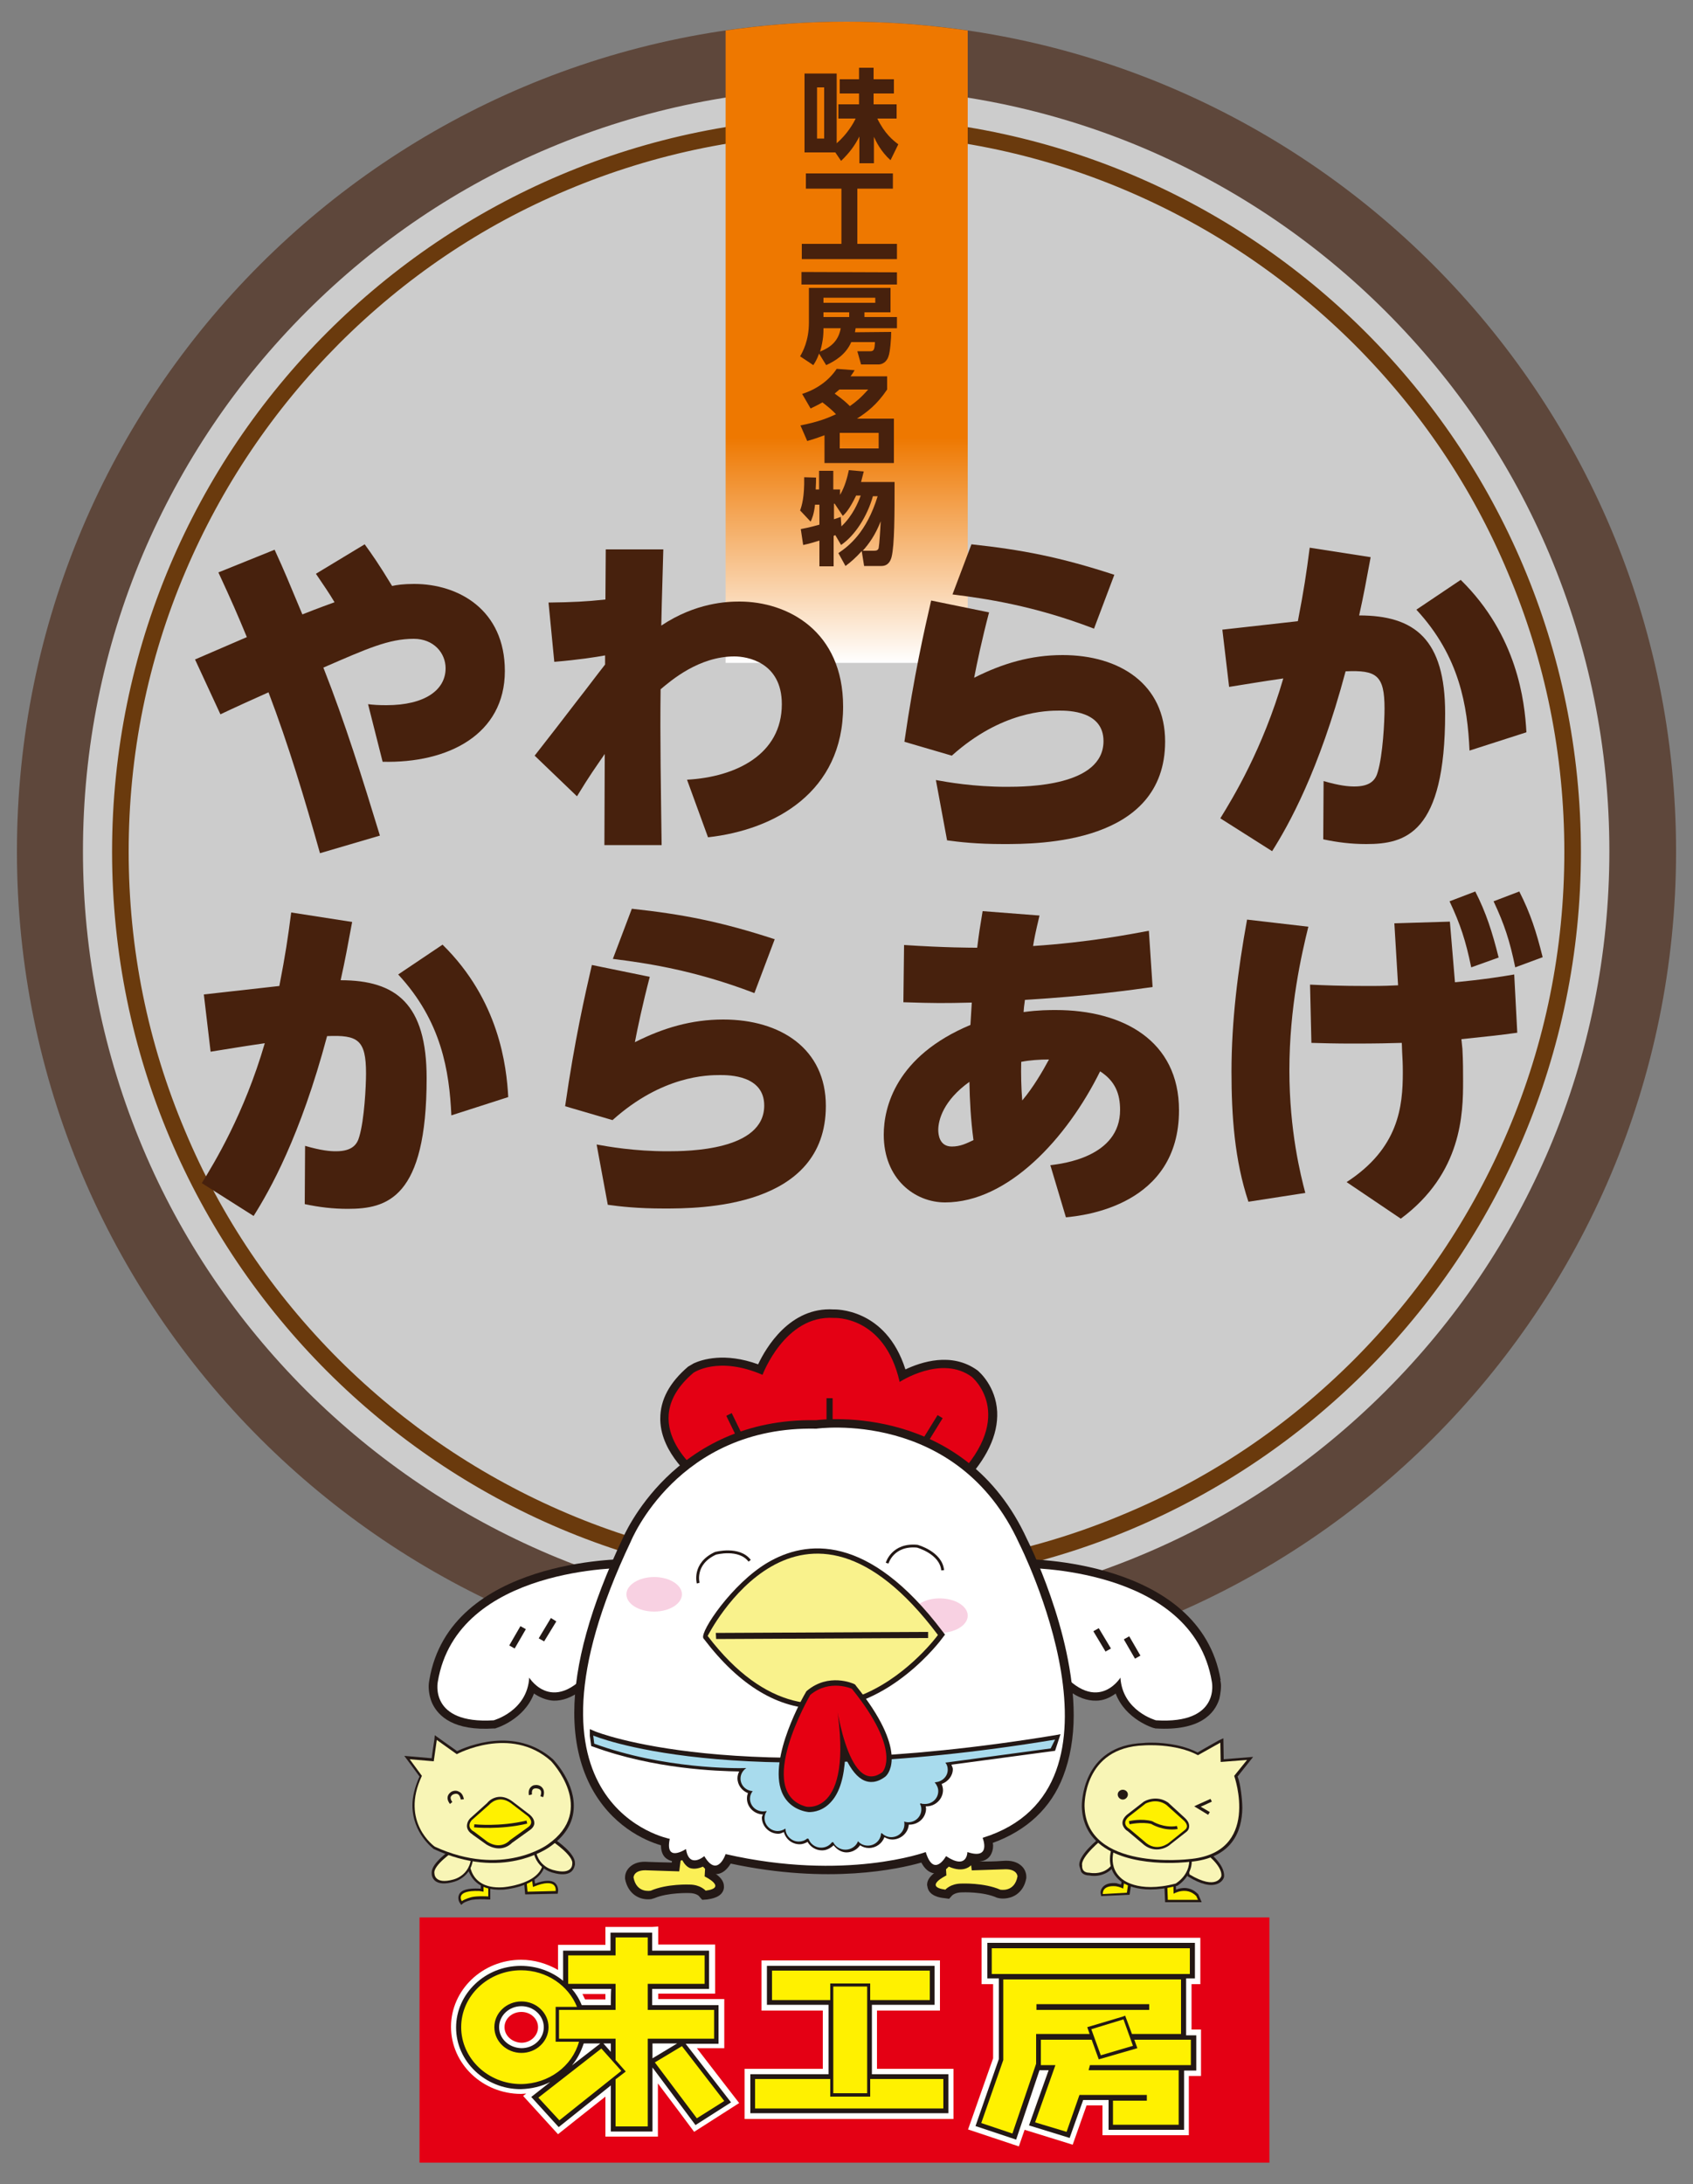 <svg enable-background="new 0 0 500 644.9" height="644.9" viewBox="0 0 500 644.9" width="500" xmlns="http://www.w3.org/2000/svg" xmlns:xlink="http://www.w3.org/1999/xlink"><rect x="0" y="0" width="500" height="644.9" fill="#808080" stroke="none"/><clipPath id="a"><circle cx="250" cy="251.4" r="245"/></clipPath><linearGradient id="b" gradientTransform="matrix(1 0 0 -1 0 645.89)" gradientUnits="userSpaceOnUse" x1="250.05" x2="250.05" y1="450.19" y2="668.29"><stop offset="0" stop-color="#fff"/><stop offset=".305" stop-color="#ee7800"/></linearGradient><g opacity=".6"><path d="m250 486.6c-62.8 0-121.9-24.5-166.3-68.9s-68.9-103.5-68.9-166.3 24.5-121.9 68.9-166.3 103.5-68.9 166.3-68.9 121.9 24.5 166.3 68.9 68.9 103.5 68.9 166.3-24.5 121.9-68.9 166.3c-44.4 44.5-103.5 68.9-166.3 68.9z" fill="#fff"/><path d="m250 26c30.4 0 60 6 87.7 17.7 26.8 11.4 50.9 27.6 71.6 48.3s37 44.8 48.3 71.6c11.7 27.8 17.7 57.3 17.7 87.7s-6 60-17.7 87.7c-11.4 26.8-27.6 50.9-48.3 71.6s-44.8 37-71.7 48.3c-27.8 11.7-57.3 17.7-87.7 17.7s-60-6-87.7-17.7c-26.8-11.4-50.9-27.6-71.7-48.3-20.7-20.7-37-44.8-48.3-71.6-11.7-27.8-17.7-57.3-17.7-87.7s6-60 17.7-87.7c11.4-26.8 27.6-50.9 48.3-71.6s44.8-37 71.7-48.3c27.8-11.7 57.4-17.7 87.8-17.7m0-19.6c-135.3 0-245 109.7-245 245s109.7 245 245 245 245-109.7 245-245-109.7-245-245-245z" fill="#47210d"/></g><path d="m250 39.5c28.6 0 56.4 5.6 82.5 16.7 25.2 10.7 47.9 26 67.4 45.4 19.5 19.5 34.8 42.1 45.4 67.4 11.1 26.1 16.7 53.9 16.7 82.5s-5.6 56.4-16.7 82.5c-10.7 25.2-26 47.9-45.4 67.4-19.5 19.5-42.1 34.8-67.4 45.4-26.1 11.1-53.9 16.7-82.5 16.7s-56.4-5.6-82.5-16.7c-25.2-10.7-47.9-26-67.4-45.4-19.5-19.5-34.8-42.1-45.4-67.4-11.1-26.2-16.7-53.9-16.7-82.6 0-28.6 5.6-56.4 16.7-82.5 10.7-25.2 26-47.9 45.4-67.4 19.5-19.5 42.1-34.8 67.4-45.4 26.1-11 53.9-16.6 82.5-16.6m0-4.9c-119.8 0-216.9 97.1-216.9 216.9s97.1 216.9 216.9 216.9 216.9-97.1 216.9-216.9-97.1-216.9-216.9-216.9z" fill="#6a3a0d"/><path clip-path="url(#a)" d="m214.3-22.4h71.5v218.1h-71.5z" fill="url(#b)"/><g fill="#47210d"><path d="m247.6 35v-4.2h6.1v-3.2h-5.7v-4.2h5.7v-3.4h4.3v3.4h6v4.2h-6v3.2h6.8v4.2h-5.7c2.2 4.5 4.6 6.4 6.2 7.6l-2.3 4.7c-2.9-2.6-4.3-5.6-4.9-6.9v7.8h-4.3v-7.9c-1.3 2.6-2.9 4.8-5.4 7.2l-1.7-2.5h-9.1v-23.3h9.5v20.6c3.1-2.7 4.9-5.8 5.6-7.3zm-4.2-9.2h-2.1v15.1h2.1z"/><path d="m238 51.2h25.7v4.5h-10.5v16.3h11.7v4.5h-28.1v-4.5h11.7v-16.3h-10.5z"/><path d="m263.2 98c0 1.9-.3 5.9-.8 7.2-.6 1.9-2.1 2.4-2.9 2.4h-5.2l-1.1-3.9h3.8c1.1 0 1.3-.5 1.4-2.7h-7c-1.6 3.7-4.8 5.6-7.4 6.8l-2.1-3.4c-.7 1.9-1.2 2.6-1.7 3.4l-3.9-2.6c.7-1.2 2.6-4.6 2.6-9.9v-10.3h24.1v7.2h-7.7v1.4h9.6v3.3h-12.2c-.1.4-.1.7-.2 1.2zm1.7-17.6v3.6h-28.2v-3.7zm-21.7 16.5c0 1.3 0 3.5-1 6.9 3-1.2 5.4-3 6.1-6.9zm15.3-9h-15.3v1.5h15.3zm-7.7 4.3h-7.6v1.4h7.6z"/><path d="m236.9 116.3c4.1-1.3 7.8-3.8 10.2-7.4l5.3.4c-.4.7-.7 1.1-1.2 1.8h10.8v3.9c-3.1 4.6-6 6.7-8.9 8.6h10.9v13.1h-20.5v-8.2c-2.7 1-3.7 1.3-5.1 1.7l-2-4.6c5.6-1.1 8.3-2.3 10.5-3.3-1.3-1.4-2.6-2.4-4-3.5-1.6.9-2.3 1.2-3.5 1.8zm11-1.3c-.6.5-.9.8-1.4 1.2 2.4 1.7 3.4 2.6 4.5 3.7 1.7-1.2 3.2-2.4 5.4-4.9zm11.6 12.8h-11.5v4.6h11.5z"/><path d="m247.6 163.3c3.1-2.1 8.3-6.1 11.6-16.8h-1.4c-1.7 6-5.3 11.6-9.4 14.4l-1.7-2.9-.5.2v9h-4.2v-7.6c-3.2 1-3.9 1.1-4.8 1.3l-.7-4.7c1-.2 2.3-.4 5.5-1.3v-5.9h-1.3c-.3 2.8-.9 4.2-1.3 5l-3.1-3.3c.5-1.4 1.3-3.9 1.2-9.8l3.5.1c0 1 0 1.7-.1 3.5h1v-5.5h4.2v5.5h2v1.6c1.4-2.4 2.1-5 2.6-7.3l4.4.4c-.2.8-.4 1.5-.8 3.1h9.9c0 9.3 0 18.7-.9 22.2-.3 1.1-1 2.6-3 2.6h-5.1l-.7-4.4c-1.8 2-3.3 3.3-4.8 4.4zm5.2-16.9c-1.8 3.7-3 5.1-3.9 5.9l-2.4-3.6h-.2v4.6c.6-.2 1-.3 2-.7l.2 2.8c3.4-3.2 5-7.2 5.7-9.1h-1.4zm5.2 16.2c.8 0 1.3-.1 1.5-.8.2-1 .5-5.6.6-7.9-1.6 4.1-3.5 6.7-5.3 8.7z"/><path d="m107.7 160.7c2.1 2.9 4.1 5.7 8.1 12.3 1.3-.3 3.4-.6 6.5-.6 13.2 0 26.8 7.7 26.8 25.7 0 18.7-16.7 27.3-36.1 26.8l-4.3-17c1.6.2 3.1.3 5.4.3 11.4 0 17.5-4.5 17.5-10.9 0-4.5-3.5-8.7-9.4-8.7-7.4 0-13.8 2.9-26.7 8.5 6.4 16.2 11.6 32.9 16.7 49.6l-17.7 5.2c-4.5-16-9.3-32-15.2-47.5-2.3 1-12.2 5.5-14.2 6.5l-7.5-16.2 15.3-6.6c-2.9-7-4.2-10-8.4-19.1l16.6-6.7c3.2 7 3.8 8.6 8.2 19.1 4.5-1.8 8.7-3.3 9.5-3.6-1.8-3-2.8-4.4-5.5-8.4z"/><path d="m202.9 230.2c14.5-.8 28-7.5 28-22.3 0-12.5-10.4-14.1-14-14.1-10.5 0-18.7 7.1-21.8 9.7-.2 14.2.1 30.2.3 46h-16.9l.1-26.9c-2.8 4.1-4.3 6.1-8.2 12.5l-12.5-12c4.3-5.5 8.5-10.9 12.7-16.4 2.3-2.9 5.8-7.6 8.1-10.5v-2.7c-2.7.5-7.8 1.3-15 1.9l-1.7-17.5c7.4-.1 11.1-.3 16.8-.9l.1-14.8h17c-.5 16.6-.5 18.4-.6 22.5 10.2-6.8 19.5-7.1 23.1-7.1 14.2 0 30.6 8.7 30.6 31 0 25.2-20.1 36.4-39.9 38.6z"/><path d="m292.1 180.8c-2.1 8-3.6 15.1-4.4 19.3 8.3-4.2 16.7-6.7 26.1-6.7 17 0 30.3 8.7 30.3 25.5 0 30.3-37.4 30.3-47.8 30.3-7.8 0-13-.6-16.6-1.1l-3.3-17.8c3.3.6 11.1 2 20.9 2 6.1 0 28.6-.2 28.6-13.5 0-8.9-10.3-9-13-9-3.7 0-17.1.1-31.8 13.3l-14-4.1c2.8-19.5 5.9-33 7.9-41.7zm31 4.8c-18-6.9-32.3-8.9-41.8-10.1l5.6-14.8c14.9 1.6 26.3 3.8 42.2 9z"/><path d="m404.8 164.5c-1.4 7.5-2 10.9-3.4 17.2 16.4 0 25.4 7 25.4 28.9 0 35.5-11.7 38.6-23.3 38.6-4.4 0-8.5-.5-12.7-1.4l.1-17.2c4.8 1.4 7.4 1.6 9.1 1.6 4.9 0 6.3-2.1 6.9-4.3 1.5-5 2-14.9 2-18.7 0-9.9-2.4-11.4-11.5-11-7.9 29.6-16.9 45.5-21.7 53.1l-15.3-9.7c3.7-6 12.5-20.4 18.6-41.3-6.9 1-9.7 1.5-16 2.5l-2-16.9 22.3-2.5c1.8-9.3 2.5-14 3.5-21.7zm29.2 57.1c-.6-13.1-2.9-27.8-15.7-41.6l13.1-8.8c16.7 16.4 18.9 35.8 19.4 45z"/><path d="m104 272.2c-1.4 7.5-2 10.9-3.4 17.2 16.4 0 25.4 7 25.4 28.9 0 35.5-11.7 38.6-23.3 38.6-4.4 0-8.5-.5-12.7-1.4l.1-17.2c4.8 1.4 7.4 1.6 9.1 1.6 4.9 0 6.3-2.1 6.9-4.3 1.5-5 2-14.9 2-18.7 0-9.9-2.4-11.4-11.5-11-7.9 29.6-16.9 45.5-21.7 53.1l-15.3-9.7c3.7-6 12.5-20.4 18.6-41.3-6.9 1-9.7 1.5-16 2.5l-2-16.9 22.3-2.5c1.8-9.3 2.5-14 3.5-21.7zm29.3 57.1c-.6-13.1-2.9-27.8-15.7-41.6l13.1-8.8c16.7 16.4 18.9 35.8 19.4 45z"/><path d="m191.9 288.4c-2.1 8-3.6 15.1-4.4 19.3 8.3-4.2 16.7-6.7 26.1-6.7 17 0 30.3 8.7 30.3 25.5 0 30.3-37.4 30.3-47.8 30.3-7.8 0-13-.6-16.6-1.1l-3.3-17.8c3.3.6 11.1 2 20.9 2 6.1 0 28.6-.2 28.6-13.5 0-8.9-10.3-9-13-9-3.7 0-17.1.1-31.8 13.3l-14-4.1c2.8-19.5 5.9-33 7.9-41.7zm30.9 4.8c-18-6.9-32.3-8.9-41.8-10.1l5.6-14.8c14.9 1.6 26.3 3.8 42.2 9z"/><path d="m310.2 344c3.5-.4 20.6-2.4 20.6-16.3 0-4.7-1.4-8.5-5.9-11.4-9.8 19.8-27.2 38.7-45.8 38.7-8.9 0-18.1-6.9-18.1-20 0-8.1 3.6-23.2 25.6-32.4l.4-6.6c-8.4.2-10.7.2-20.2-.1l.2-16.9c12.2.8 20 .8 21.6.8.5-4.1.8-6 1.6-10.8l16.8 1.3c-1.3 5.5-1.5 6.6-1.9 9 16.6-1.1 28.8-3.5 34.2-4.5l1.1 16.6c-5.6.8-19.1 2.7-37.7 3.8-.3 2.1-.3 2.3-.4 3.6 4.4-.6 7.7-.6 9.5-.6 19.8 0 36.4 9 36.4 29.6 0 28.1-28.1 31.1-33.4 31.6zm-33.1-10.4c0 1.3.3 4.9 4 4.9 2.5 0 4.3-.9 6.4-1.9-.8-6-1.1-11.6-1.2-17.2-7.7 5.5-9.2 11.3-9.2 14.2zm24.8-8.7c3.2-3.8 5.9-8.4 7.9-12.1-2.6 0-5.8.2-8.2.7-.1 3.5 0 7.8.3 11.4z"/><path d="m386.4 273.6c-2 8.1-5.6 23.7-5.6 42.4 0 17.8 3.3 30.9 4.7 36.2l-16.8 2.6c-4.1-12.3-5-25.4-5-38.4 0-15 1.9-30.1 4.6-44.9zm45.5 36.1c.2 3.6.2 7 .2 9.5 0 9.5-.3 27.2-18.4 40.6l-16-10.8c15.4-10 16.6-22.3 16.6-32.4 0-2.7-.1-4.1-.2-6l-.1-2.7c-3.4.1-7.4.2-14.3.2-5.6 0-8.6-.1-12.4-.2l-.4-17.2c4.7.2 8.5.4 17.2.4 4.9 0 6.5-.1 8.8-.2l-1.1-18.3 16.4-.5 1.5 17.9c.8-.1 8.3-.7 17.5-2.3l.9 17.2c-5.9.8-7 .9-16.5 1.9zm3.8-46.5c3.2 6.3 5 11.9 6.9 19.5l-8.1 2.9c-1.6-7.8-3.2-12.7-6.4-19.5zm13 0c3.3 6.5 5 11.8 6.9 19.4l-8.1 3c-1.6-7.8-3.2-12.7-6.4-19.5z"/></g><path d="m123.9 566.1h251v72.4h-251z" fill="#e40014"/><path d="m331.4 554.4s-.2 1.1-.3 2c-.6-.2-1.2-.3-1.3-.4-1.9-.2-3.2.2-4 1-.9.9-.8 2-.7 2.1l.1.7 8.4-.4.7-4.5-2.5-1.9z" fill="#231815"/><path d="m333.3 555.4-.5 3.4-7.1.4s-.4-2.7 3.9-2.3c0 0 1.3.2 2.1.7l.5-3z" fill="#fff100"/><path d="m346.3 554.5-2.5.3.3 6.8h10.8l-1-2.3-.1-.1c-2.3-2.4-5-1.9-6.5-1.3 0-1.1-.1-3.5-.1-3.5z" fill="#231815"/><path d="m346.5 555.3.1 3.8s3.8-2.3 6.7.7l.5 1.1h-8.9l-.2-5.3z" fill="#fff100"/><path d="m325.3 542.2c-1.2.9-7.2 5.8-6.5 8.8l.5 1.6c.3.5 1 1.1 2.4 1.1 1.7.4 5.8.2 7.9-3.6l.1-.2-.1-6.3-3.8-1.7z" fill="#231815"/><path d="m325.8 542.8s-6.8 5.4-6.2 8c0 0-.3 2.1 2.1 2.1 0 0 4.9 1.1 7.2-3.2l-.1-5.6z" fill="#f8f5b6"/><path d="m355.1 545.7-5.3 1 .9 7.2.3.2c3.6 2.2 6.5 2.9 8.5 2.1 1.6-.6 2-1.9 2-2.1.4-3.8-5.1-7.8-5.8-8.3l-.3-.2z" fill="#231815"/><path d="m355.2 546.5s5.9 4.1 5.5 7.4c0 0-1.2 4.4-9.4-.5l-.7-6.1z" fill="#f8f5b6"/><path d="m329 543.9s-1.2 2.3-1.2 5c0 2 .6 4.3 2.8 6.2.3.3 5 4.7 16.8 1.7h.1.1c.1 0 6.4-3.8 3.7-10.8l-.2-.6-.6.1c-.1 0-8.9 1.6-20.6-1.9l-.6-.2z" fill="#231815"/><path d="m329.7 544.3s-3.3 6.2 1.5 10.3c0 0 4.5 4.5 16 1.5 0 0 5.9-3.4 3.4-9.8 0 0-8.9 1.7-20.9-2z" fill="#f8f5b6"/><path d="m360 513.8s-5.7 3.2-6.3 3.6c-6.7-3.5-15.6-2.9-15.9-2.8-18.6.6-18.3 18.5-18.3 18.7.1 4.5 1.8 8.2 5 10.9 8.8 7.6 25.9 5.6 26.7 5.5 12.8-1 15.6-9.2 15.7-15.8 0-.1 0-.1 0-.2 0-2.1-.5-7.1-1.4-9.2.4-.5 4.6-5.8 4.6-5.8s-7.4.6-8.7.7c0-1.2-.1-6.2-.1-6.2z" fill="#231815"/><path d="m360.4 514.5.1 5.7 7.8-.6-3.8 4.7s8.1 22.9-13.5 24.6c0 0-30.3 3.6-30.7-15.7 0 0-.5-17.3 17.6-17.9 0 0 9.2-.7 15.9 2.9z" fill="#f8f5b6"/><path d="m337.7 532-4.9 3.8c-1 .9-1.3 1.7-1.3 2.4 0 .4.1.7.2.9.3.7 1.1 1.6 1.7 1.6-.1 0-.5-.2-.5-.2l4.4 3.7c3.3 3.1 7 1.6 8.4.3l4.6-3.6c.8-.6.9-1.3.9-1.8 0-1.3-1.2-2.3-1.4-2.5l-4.8-4.4c-3.4-2.4-7-.5-7.3-.2z" fill="#231815"/><path d="m333.3 536.4 5-3.9s3.2-1.8 6.2.4l4.9 4.4s2.2 1.7.5 3l-4.6 3.7s-3.7 3.2-7.4-.4l-4.4-3.7c-.1 0-2.5-1.4-.2-3.5z" fill="#fff100"/><path d="m333.4 537.7.2.9s3.6-.8 6.4-.1c0 0 3.5 2.2 7.8 1.5l-.2-.9c-4 .7-7.3-1.4-7.3-1.4-3.1-.9-6.7-.1-6.9 0z" fill="#231815"/><path d="m333.1 529.8c0 .8-.7 1.5-1.5 1.5s-1.5-.7-1.5-1.5.7-1.4 1.5-1.4 1.5.6 1.5 1.4z" fill="#231815"/><path d="m353.5 532.9-.8.4 4.1 2.5.5-.8s-1.8-1.1-2.7-1.6c1-.4 3.3-1.5 3.3-1.5l-.4-.8z" fill="#231815"/><path d="m142 555v2.6c-.1 0-.3 0-.3 0-3.5-.2-5.5.4-6.1 1.7-.6 1.2.1 2.4.2 2.5l.4.6.6-.5c.7-.5 2.1-.9 2.6-1 1.2-.2 3.7-.2 4.6-.1h.8v-5.4l-2.9-1.6z" fill="#231815"/><path d="m144.2 555.8v4.1s-3.3-.2-4.9.2c0 0-2 .5-2.9 1.2 0 0-2.3-3.3 5.2-3l1.2.2v-3.5z" fill="#fff100"/><path d="m156.5 552.7-1.9 1.1.5 5.5 9.6-.2.1-.6c.1-.6 0-1.8-.9-2.6-1.1-.9-3.1-.8-5.9.2-.1-1.1-.5-4-.5-4z" fill="#231815"/><path d="m155.4 554.2.4 4.3 8.3-.2s.8-4.3-6.7-1.2l-.5-3.8z" fill="#fff100"/><path d="m158.8 544.1c-.1 0-10.3 4.5-20.1 2.6l-.8-.2-.1.8c0 .2-.6 4.8 2.3 7.9 1.9 2 4.7 2.9 8.4 2.7.4 0 9.1-.7 11.8-5.6 1.2-2.2 1-4.8-.6-7.9l-.3-.6z" fill="#231815"/><path d="m138.6 547.5c0 .1-1.4 10.4 9.9 9.7 0 0 16.5-1.2 10.7-12.4-.1 0-10.4 4.6-20.6 2.7z" fill="#f8f5b6"/><path d="m133.8 545.7c-1.1.7-6.3 4.3-6.3 7.1v.3.1.1s0 0 0-.1c0 .5.2 1.4 1 2.1 1.1.9 3 1 5.5.3 0 0 6.5-1.5 5.7-9.2l-.1-.7-5.8-.2z" fill="#231815"/><path d="m134.2 546.4s-6.4 4.3-5.9 6.7c0 0-.1 3.4 5.6 1.8 0 0 5.9-1.3 5.2-8.4z" fill="#f8f5b6"/><path d="m163.1 542.8-5.5.2-.1.7c-.8 7.7 5.7 9.2 5.8 9.2 2.4.7 4.3.6 5.4-.3.8-.7 1-1.6 1.1-2.1s0 0 0-.1c0 0 0 0 0-.1 0-.1 0-.2 0-.3 0-2.8-5.1-6.4-6.2-7.1l-.2-.1z" fill="#231815"/><path d="m163.1 543.6s6.4 4.3 5.9 6.7c0 0 .2 3.4-5.6 1.8 0 0-5.9-1.2-5.2-8.4z" fill="#f8f5b6"/><path d="m128.3 513.5s-.7 4.5-.8 5.6c-1.2-.1-8.1-.7-8.1-.7s4.1 5.5 4.5 6.1c-1.4 3.1-2.1 6-2.1 8.5 0 8.3 6.2 12.8 6.3 12.9 20.2 9.4 33.6-.2 34.2-.6 4.3-3 6.7-6.6 7.1-10.8.8-7.9-5.8-14.8-6.1-15.1-11.2-9.9-25.6-3.7-28.3-2.4-.7-.5-6.6-4.7-6.6-4.7z" fill="#231815"/><path d="m121 519.4 7.1.6.9-6.3 5.9 4.2s15.9-8.6 27.8 2c0 0 13.9 14.4-1 24.7 0 0-13.3 9.8-33.3.6 0 0-10.3-7.2-3.8-20.9z" fill="#f8f5b6"/><path d="m143.9 532.3-5.1 4.6c-.7.8-.9 1.6-.9 2.2 0 .5.2 1 .4 1.3.2.4 1 1.2 1.6 1.3-.2-.1-.4-.1-.4-.1l4.2 3c4.2 2.5 6.9.1 7.5-.5l5.3-3.8c1-.7 1.3-1.5 1.3-2v-.1c0-1.3-1.1-2.2-1.3-2.4l-5.1-3.9c-3.5-2.7-6.5-.9-7.5.4z" fill="#231815"/><path d="m139.3 537.4 5.2-4.6s2.6-3.1 6.3-.5l5.1 3.9s2.2 1.8 0 3.3l-5.3 3.8s-2.5 3-6.6.5l-4.1-3.1c.1.1-2.4-1.1-.6-3.3z" fill="#fff100"/><path d="m133.3 529c-.6.4-1 .9-1.1 1.5-.2 1.1.7 2.1.7 2.1l.7-.6c-.2-.2-.6-.8-.5-1.4.1-.3.3-.6.7-.8 0 0 .8-.4 1.4-.1.4.2.7.7.9 1.6l.9-.1c-.2-1.1-.7-1.9-1.4-2.2-1.1-.7-2.3 0-2.3 0z" fill="#231815"/><path d="m158.3 527c-.8 0-1.3.3-1.7.8-.7.9-.4 2.1-.4 2.2l.9-.2c0-.2-.1-1 .2-1.4.2-.3.5-.4 1-.4 0 0 .9 0 1.3.5.3.4.3 1 0 1.8l.8.3c.4-1.1.3-2-.1-2.6-.7-1.1-2-1-2-1z" fill="#231815"/><path d="m140.1 538.6-.1.9c.1 0 7.7.8 15.7-1.1l-.2-.9c-7.9 1.9-15.3 1.1-15.4 1.1z" fill="#231815"/><path d="m223.9 402.8c-9.9-3.6-16.6-1.4-19-.3l-1.7 1c-5.5 4.7-8.2 9.8-8.2 15.3v.5c.3 10.1 10 17.5 10.4 17.9l.7.5 77.5 1.2.8-.8c7-7.3 10.4-14.4 10.1-21.3-.4-7.5-5.2-11.7-5.8-12.2-7.7-5.6-16.8-2.4-21.3-.3-5.8-18.3-21-17.7-21.2-17.7-12.9-.8-20 11.3-22.3 16.2z" fill="#231815"/><path d="m224.4 404c-10-3.9-16.6-1.8-19.1-.6-.8.4-1.2.6-1.5.8l-.1.1c-5.2 4.4-7.8 9.3-7.8 14.4v.5c.3 9.6 9.6 16.8 10 17.1l.4.3 76.7 1.2.5-.5c6.8-7.1 10.1-13.9 9.8-20.5-.4-7.2-5.2-11.3-5.4-11.4-7.7-5.7-17.4-1.7-21.3.4-5.3-18.7-20.4-18.1-20.5-18.1-12.9-.9-19.8 12-21.7 16.3z" fill="#231815"/><path d="m206.9 435s-19.8-14.7-2.1-29.7c0 0 7.2-5.1 20.4.6 0 0 6.6-17.7 21-16.8 0 0 15-.9 19.5 18.9 0 0 12.3-8.1 21.3-1.5 0 0 13.5 11.1-4.5 29.7z" fill="#e40014"/><path d="m199.5 541.4s-.9 7-1.1 8.5c-1.4 0-7-.2-7-.2-2.3-.2-4.1.3-5.4 1.5-1.4 1.3-1.4 2.8-1.4 3.1v.1.2.1c.9 4.7 4.5 6.4 7.7 6l1-.3c4-1.7 10.1-1.5 10.2-1.5 2.1 0 3 .9 3 1l.9 1 1.4-.1c1.2-.2 4.6-.6 5-3.4v-.5c0-1.5-1.1-2.9-3.1-4.1.1-1.1.7-11.1.7-11.1l-11.8-1z" fill="#231815"/><path d="m200.3 543s-.8 5.9-1 7.9c-2-.1-7.9-.3-7.9-.3-2-.2-3.6.3-4.7 1.2-1.1 1-1.1 2.2-1.1 2.4v.1.1c.8 4.3 4.1 5.5 6.6 5.2.3 0 .5-.1.7-.2v.1c4.4-1.9 10.6-1.7 10.7-1.7 2.5 0 3.7 1.2 3.7 1.3l.5.6.8-.1c1-.1 3.8-.5 4.1-2.6 0-.1 0-.3 0-.4 0-1.5-1.5-2.7-3.1-3.6.1-1.6.6-10.7.6-10.7l-9.8-.9z" fill="#231815"/><path d="m208.7 543.8-.6 10.2s6.9 3.3.3 4.2c0 0-1.5-1.8-4.8-1.8 0 0-6.6-.3-11.4 1.8 0 0-4.2.9-5.1-3.9 0 0 0-2.4 4.2-2.1l9.3.3 1.2-9.3z" fill="#fbef56"/><path d="m287 540.3-10.8.9s.6 10.1.7 11.1c-2 1.3-3.1 2.6-3.1 4.2l.1.5c.4 2.8 3.8 3.3 5 3.4l1.4.2.9-1s.9-.9 2.9-.9c.1 0 6.2-.3 10.4 1.6h.1l.3.1h.1c.3.1 2.8.5 5.1-1 1.6-1.1 2.6-2.7 3-4.9v-.1-.2-.2c0-.4-.1-1.9-1.4-3.1s-3.1-1.7-5.5-1.5-4.9.2-6.9.2c-.2-1.5-1.2-9.4-1.2-9.4z" fill="#231815"/><path d="m285.6 541.4-8.4.7s.5 9.1.6 10.7c-1.4.8-3.1 2.1-3.1 3.7v.3c.3 2.1 3.1 2.5 4.1 2.6l.8.1.6-.6c0-.1 1.2-1.3 3.6-1.3.1 0 6.4-.3 10.8 1.7l.1.1h.2c.2.1 2.4.5 4.3-.8 1.3-.9 2.2-2.3 2.6-4.3v-.1-.2c0-.2 0-1.4-1.1-2.4-1-1-2.6-1.4-4.7-1.2 0 0-5.8.2-7.9.3-.3-2-1.2-9.4-1.2-9.4z" fill="#231815"/><path d="m278.9 543.5.6 10.2s-6.9 3.3-.3 4.2c0 0 1.5-1.8 4.8-1.8 0 0 6.6-.3 11.4 1.8 0 0 4.2.9 5.1-3.9 0 0 0-2.4-4.2-2.1l-9.3.3-1.2-9.3z" fill="#fbef56"/><path d="m126.8 496c-.1.5-.2 1.2-.2 1.9 0 1.7.4 3.6 1.1 5.1 1.8 3.7 6.3 8.1 18.2 7.3h.1.3l.2-.1c.1 0 8.3-2.5 11.2-10.2 1.8 1.2 3.8 2 5.8 2.1 5.3.1 10.6-3.9 15.9-11.8l.2-.3 8.9-29.7h-3.4c-.5 0-52.3-.2-58.3 35.7z" fill="#231815"/><path d="m127.8 496.2.4-.8c-.7.8-.8 4.4.5 7.2 1.6 3.4 5.9 7.4 17.2 6.7h.2l.1-.1c.1 0 8.7-2.5 11-10.7 1.4 1.3 3.6 2.5 6.3 2.5 4.9.1 10-3.7 15-11.3l.1-.2 8.4-28.2h-2c-.4.1-51.3-.1-57.2 34.9z" fill="#231815"/><path d="m185.1 462.9s-50.1-.6-55.8 33.6c0 0-2.7 12.6 16.5 11.4 0 0 9.9-2.7 10.5-12.6 0 0 8.1 13.2 21-6.3z" fill="#fff"/><path d="m302.1 460.3h-3.4l8.9 29.7.2.3c5.2 7.9 10.6 11.9 15.9 11.8 2.1 0 4-.8 5.8-2.1 2.9 7.7 11.2 10.2 11.3 10.2h.1l.3.1h.1c13 .8 17.4-4.3 18.8-8.7 0 0 .5-2 .5-3.9 0-.6-.1-1.2-.2-1.7h.1c-6.1-35.9-57.9-35.7-58.4-35.7z" fill="#231815"/><path d="m302.1 461.4h-2l8.4 28.2.1.2c5 7.6 10.1 11.4 15 11.3 2.8-.1 4.9-1.3 6.3-2.6 2.3 8.2 10.9 10.7 11 10.7l.2.1h.2c12.3.8 16.4-4 17.7-8 .3-1.1 1.1-5.3-.4-6.2l.7 1.1c-5.7-35-56.7-34.8-57.2-34.8z" fill="#231815"/><path d="m302.1 462.9s50.1-.6 55.8 33.6c0 0 2.7 12.6-16.5 11.4 0 0-9.9-2.7-10.5-12.6 0 0-8.1 13.2-21-6.3z" fill="#fff"/><path d="m214.5 418 5.4 11.1 1.6-.8-5.4-11.1z" fill="#231815"/><path d="m244.1 412.8h1.8v12.9h-1.8z" fill="#231815"/><path d="m270.6 428 1.5.9 6.3-10.2-1.5-.9z" fill="#231815"/><path d="m150.4 485.8 1.6.9 3.3-5.7-1.6-.9z" fill="#231815"/><path d="m159.1 483.7 1.6.9 3.6-5.9-1.6-1z" fill="#231815"/><path d="m331.9 484 3.3 5.7 1.6-.9-3.3-5.7z" fill="#231815"/><path d="m322.9 481.6 3.6 6 1.6-.9-3.6-6z" fill="#231815"/><path d="m241 419.3c-42.2-.8-56.9 34.5-57.1 34.9-9.5 20-14.3 37.3-14.3 51.5 0 8.1 1.6 15.3 4.7 21.4 6.1 11.9 16.1 16.3 20.9 17.7 0 2.4 1 3.6 1.9 4.1 1.2.8 2.7.8 4.4.3.6 1.1 1.3 1.9 2.2 2.3 1.2.4 2.5.2 3.9-.4 1.4 1.5 2.8 2.3 4.2 2.2 1.6-.2 2.9-1.3 4-3.1 29 6.2 49.6 1.6 56.3-.3 1 1.9 2.3 3 3.9 3.2 1.5.2 2.9-.6 4.2-2 4.5 2 6.6-.2 7.1-1 0 0 .1-.2.2-.5 2.3.2 4-.3 5-1.8.5-.8.8-1.8.8-2.9 0 0 0-.4-.1-.8 10.1-3.7 17.2-10.3 20.8-19.7 2-5.2 3.1-11.3 3.1-18 0-24.8-13.7-51.8-13.8-52-18.4-40.1-60-35.4-62.3-35.1z" fill="#231815"/><path d="m241 420.3c-41.6-.8-56 33.9-56.2 34.2-9.5 19.9-14.2 37.1-14.2 51.1 0 8 1.5 15 4.6 21 6.3 12.4 17.2 16.4 21 17.5 0 .3-.1.5-.1.8 0 1.2.3 2.5 1.4 3.3 1.3.9 3 .5 4.3 0 .5 1.2 1.2 2.1 2.1 2.5 1.4.5 2.8 0 3.8-.5 1.2 1.5 2.5 2.4 3.8 2.3 1.9-.2 3-1.9 3.7-3.2 30.3 6.7 51.7 1.3 57.2-.4.6 1.4 1.6 3.2 3.5 3.4 1.7.2 3-1.1 3.9-2.1 3.8 2 5.7.7 6.5-.4.1-.1.3-.5.5-1 2.2.4 3.8.1 4.7-1.2.5-.7.6-1.5.6-2.4 0-.5-.1-1-.2-1.4 10.2-3.6 17.3-10.1 21-19.5 2.1-5.5 3-11.5 3-17.7 0-24.6-13.5-51.2-13.7-51.5-18-39.8-59-35.1-61.2-34.8z" fill="#231815"/><path d="m186.3 455.1s13.8-34.2 54.8-33.3c0 0 41.7-6 59.9 33.9 0 0 36.6 72.2-10.8 86.9 0 0 2.7 6.6-4.5 4.2 0 0 0 5.4-6.3 1.2 0 0-3.6 6.6-6-1.2 0 0-23.7 8.7-59.1.6 0 0-2.4 7.2-6.3.6 0 0-4.5 3.9-5.4-2.1 0 0-6.3 4.2-4.8-3 .2 0-49-9-11.5-87.8z" fill="#fff"/><path d="m201.4 470.7c0 2.8-3.7 5.1-8.2 5.1-4.6 0-8.2-2.3-8.2-5.1s3.7-5.1 8.2-5.1 8.2 2.3 8.2 5.1z" fill="#f8d1e2"/><path d="m285.8 477c0 2.8-3.7 5.1-8.3 5.1-4.5 0-8.2-2.3-8.2-5.1s3.7-5.1 8.2-5.1c4.6 0 8.3 2.3 8.3 5.1z" fill="#f8d1e2"/><path d="m226.6 461.4c-10.4 6.2-19.8 20.2-18.9 22.2l.1.2.1.1c10.5 13.8 22 20.7 34.3 20.6 20.6-.2 35.6-20.1 36.2-21l.7-.9-.7-.9c-22-29.1-40.3-27.1-51.8-20.3z" fill="#231815"/><path d="m209 483s27.3-54.5 68-.3c.1 0-33.5 45.5-68 .3z" fill="#f9f28c"/><path d="m211.4 482.1.1 1.8 62.6-.3v-1.8z" fill="#231815"/><path d="m206.2 467.4s-1.6-5.7 5.1-8.8c0 0 7-1.9 10.1 2.2" fill="none" stroke="#231815" stroke-width=".838"/><path d="m262 461.5s1.6-5.7 8.9-5c0 0 7 1.9 7.5 7.1" fill="none" stroke="#231815" stroke-width=".838"/><path d="m174.2 512.5.4 3 .6.2c18 6.6 36.6 7.2 43.1 7.3-.3.6-.5 1.3-.5 2 0 2 1.3 3.7 3.1 4.4-.2.5-.3 1-.3 1.6 0 2.5 2.1 4.6 4.7 4.7-.1.3-.3.6-.3.9 0 2.6 2.2 4.8 4.9 4.8.6 0 1.1-.3 1.6-.5.6 2.1 2.4 3.6 4.7 3.6.8 0 1.6-.3 2.3-.7.9 1.5 2.4 2.5 4.3 2.5 1.3 0 2.4-.6 3.4-1.5.9 1.2 2.3 2.1 3.8 2.1 1.6 0 3.1-.8 4-2.1.8.5 1.6.8 2.6.8 2.1 0 3.9-1.3 4.6-3.2.7.4 1.5.7 2.3.7 2.6 0 4.7-2 4.9-4.4h.2c2.7 0 4.9-2.1 4.9-4.8 0 0-.1-.4-.1-.6h.2c2.7 0 4.9-2.2 4.9-4.8 0-.6-.2-1.3-.4-1.8 1.9-.7 3.3-2.4 3.3-4.4 0-.5-.3-.8-.4-1.3 2.1-.3 30.6-4.1 30.6-4.1l1.6-4.9-1.6.3c-94.8 15.6-135.4-1-135.8-1.1l-1.6-.7z" fill="#231815"/><path d="m311.6 513.6c-96.2 15.9-136.4-1.2-136.4-1.2l.3 2.4c20.6 7.5 41.9 7.3 44.9 7.2-1 .7-1.7 1.8-1.7 3.1 0 2 1.6 3.6 3.6 3.7-.5.6-.8 1.4-.8 2.2 0 2.1 1.7 3.8 3.9 3.8.4 0 .7-.1 1-.1v.1c-.4.6-.6 1.2-.6 2 0 2.1 1.8 3.8 3.9 3.8.8 0 1.6-.3 2.2-.7 0 0 .1 0 .1.1 0 2 1.8 3.7 3.9 3.7.9 0 1.8-.3 2.5-.9.1 0 .3.1.4.1.5 1.5 2 2.6 3.7 2.6 1.3 0 2.5-.6 3.2-1.6h.4c.6 1.3 2 2.2 3.6 2.2 1.7 0 3.2-1.1 3.7-2.5.7.8 1.7 1.3 2.9 1.3 2.1 0 3.8-1.6 3.9-3.6 0 0 .1 0 .2-.1.7.7 1.7 1.2 2.8 1.2 2.2 0 3.9-1.7 3.9-3.8 0-.3 0-.6-.1-.8.4.1.8.2 1.2.2 2.2 0 3.9-1.7 3.9-3.8 0-.6-.1-1.1-.4-1.6l.2-.2c.4.2.9.2 1.3.2 2.2 0 3.9-1.7 3.9-3.8 0-.9-.4-1.8-1-2.5 0 0 0 0 0-.1 2.1-.1 3.8-1.7 3.8-3.7 0-.8-.2-1.5-.7-2.1l31.1-4.2z" fill="#a8dbed"/><path d="m238.3 499.2-.2.2-.1.2c-.5.8-11.2 19.4-7.1 29.5 1.2 2.9 3.5 4.9 6.8 5.7.5.1 1 .2 1.2.2 1.5 0 4.3-.4 6.7-3.2 2.4-2.7 3.7-7.2 4-13 1.7 3.7 3.6 6 5.7 6.9 1.4.6 3.6.8 6.2-1.2l.1-.1.1-.1c.7-.7 6.5-7.5-8.9-26.6l-.2-.3-.3-.2c-.4-.2-7.6-3.4-14 2z" fill="#231815"/><path d="m239.3 500.4s-16.8 28.8-1.2 33c0 0 15 3 8.4-33.3 0 0 3.6 30.9 14.1 23.1 0 0 6-6-9-24.6 0 0-6.6-3-12.3 1.8z" fill="#e60012"/><path d="m192.7 568.9h-13.9v5.3c-2.5 0-14 0-14 0s0 4.8 0 7.4c-3.3-1.9-7-3-10.9-3-11.4 0-20.7 8.9-20.7 19.8s9.3 19.8 20.7 19.8c.5 0 1-.1 1.5-.1-.4.3-.9.7-.9.7l10.3 11.3s10.4-8.3 14-11.1v11.8h15.5s0-10.3 0-15.7c3.5 4.6 10.7 14.3 10.7 14.3l13.3-8.5s-9.6-12.4-12.5-16.2h8.1v-14.5s-16.8 0-19.5 0c0-.7 0-.9 0-1.6h16.8v-14.5s-14.1 0-16.8 0c0-1.6 0-5.3 0-5.3zm-13.9 19.8v1.6c-1.8 0-4.8 0-6 0-.3-.5-.5-1.1-.8-1.6zm-29.8 9.8c0-2.5 2.2-4.5 5-4.5 2.7 0 4.9 2 4.9 4.5s-2.2 4.6-4.9 4.6c-2.8-.1-5-2.1-5-4.6z" fill="#fff"/><path d="m162.5 614.7-5.6 4.4 8.1 8.9 15.4-12.3v13.6h12.3s0-11.2 0-18.9l12.7 17 10.5-6.7-13.4-17.3h9.7v-11.4s-17.1 0-19.6 0c0-1.5 0-3.4 0-4.8h16.8v-11.3s-14.4 0-16.8 0c0-1.5 0-5.3 0-5.3h-1.4-10.9v5.3c-2.3 0-14 0-14 0v8.9c-3.4-2.8-7.8-4.4-12.5-4.4-10.5 0-19.1 8.2-19.1 18.2s8.6 18.2 19.1 18.2c3.2-.1 6.1-.8 8.7-2.1zm37.5-11.4-7.3 4.4c0-2.2 0-3.8 0-4.4zm-31.1 6.5c1.6-1.9 2.7-4.1 3.5-6.5h4.9l-.5.4zm11.5-4-2.2-2.5h2.2zm0-13.8c-1.1 0-4.9 0-8.6 0-.7-1.8-1.7-3.4-2.9-4.8h11.6c-.1 1.4-.1 3.3-.1 4.8zm-33 6.5c0-3.4 2.9-6.2 6.6-6.2 3.6 0 6.6 2.8 6.6 6.2s-2.9 6.2-6.6 6.2c-3.7-.1-6.6-2.8-6.6-6.2z" fill="#231815"/><path d="m201.4 604.1-8 4.8 12.4 16.5 8.1-5.1z" fill="#fff100"/><path d="m177.6 604.8-18.6 14.5 6.2 6.7 18.3-14.6z" fill="#fff100"/><path d="m171 602.8c-3.7 0-6.9 0-6.9 0v-10.3h6.3c-2.5-6.3-9-10.8-16.5-10.8-9.7 0-17.7 7.5-17.7 16.8 0 9.2 7.9 16.8 17.7 16.8 8.2-.1 15.1-5.3 17.1-12.5zm-17 3.3c-4.4 0-8-3.4-8-7.6s3.6-7.6 8-7.6 8 3.4 8 7.6-3.6 7.6-8 7.6z" fill="#fff100"/><path d="m210.9 593.4h-19.6v-7.7h16.8v-8.4h-16.8v-5.3h-9.5v5.3h-14v8.4h14v7.7h-16.7v8.5h16.7v6.3l3 3.4-3 2.3v13.9h9.5v-25.9h19.6z" fill="#fff100"/><path d="m276 578.8h-51.1v14.8h18.1v17.2c-2.8 0-23.1 0-23.1 0v14.8h61.7v-14.8s-19.8 0-22.6 0c0-2.5 0-14.7 0-17.2h18.6v-14.8z" fill="#fff"/><path d="m221.6 612.4v11.5h58.5v-11.5h-1.5-21.1v-20.5h18.5v-11.5h-1.4-48.1v11.5h18.2v20.5z" fill="#231815"/><path d="m245.2 585.6h10.9.9v4.9h17.6v-8.7h-46.6v8.7h17.2z" fill="#fff100"/><path d="m257 613.8v5.2h-11.8v-5.2h-22.2v8.7h55.6v-8.7z" fill="#fff100"/><path d="m246.1 586.5h10v31.5h-10z" fill="#fff100"/><path d="m352.9 572.1h-63v13.7h3.4v21.9c-.2.5-7.4 21-7.4 21l15 5s1.4-4 1.7-4.9c.4.1 14.2 4.4 14.2 4.4s3.5-9.9 4.1-11.6h4.7v8.8h25.5s0-14.9 0-17.5h3.6v-13.7s-2.6 0-2.8 0c0-2.4 0-11 0-13.4h2.6v-13.7z" fill="#fff"/><path d="m350.3 600.7v-16.6h2.6v-10.5h-1.4-59.9v10.5h3.4v23.8c-.2.5-6.9 19.8-6.9 19.8l12 4 6.9-20.5h2.7c-1.1 3-5.8 16.3-5.8 16.3l12 3.7s3.4-9.6 4-11.2h7.5v8.8h22.3v-17.5h3.6v-10.4h-1.4-1.6z" fill="#231815"/><path d="m292.9 575.2h58.5v7.6h-58.5z" fill="#fff100"/><path d="m306.1 600.5h15.7l-.7-2 10.4-3.1.8-.3 2 5.4h14.5v-16.1h-52.5v23.8l-6.5 18.6 9.2 3.1 7-20.6v-8.8zm0-8.8h33.3v1.7h-33.3z" fill="#fff100"/><path d="m351.7 609.7v-7.5h-16.7l.9 2.5-11.4 3.3-2.1-5.8h-15v7.5h4.3l-6 16.9 9.3 2.8 3.8-10.9h19.9v1.7h-10v7.1h19.4v-16.1h-26.6l.4-1.5z" fill="#fff100"/><path d="m322.3 599.1 2.8 7.7 9.5-2.8-2.8-7.8z" fill="#fff100"/></svg>